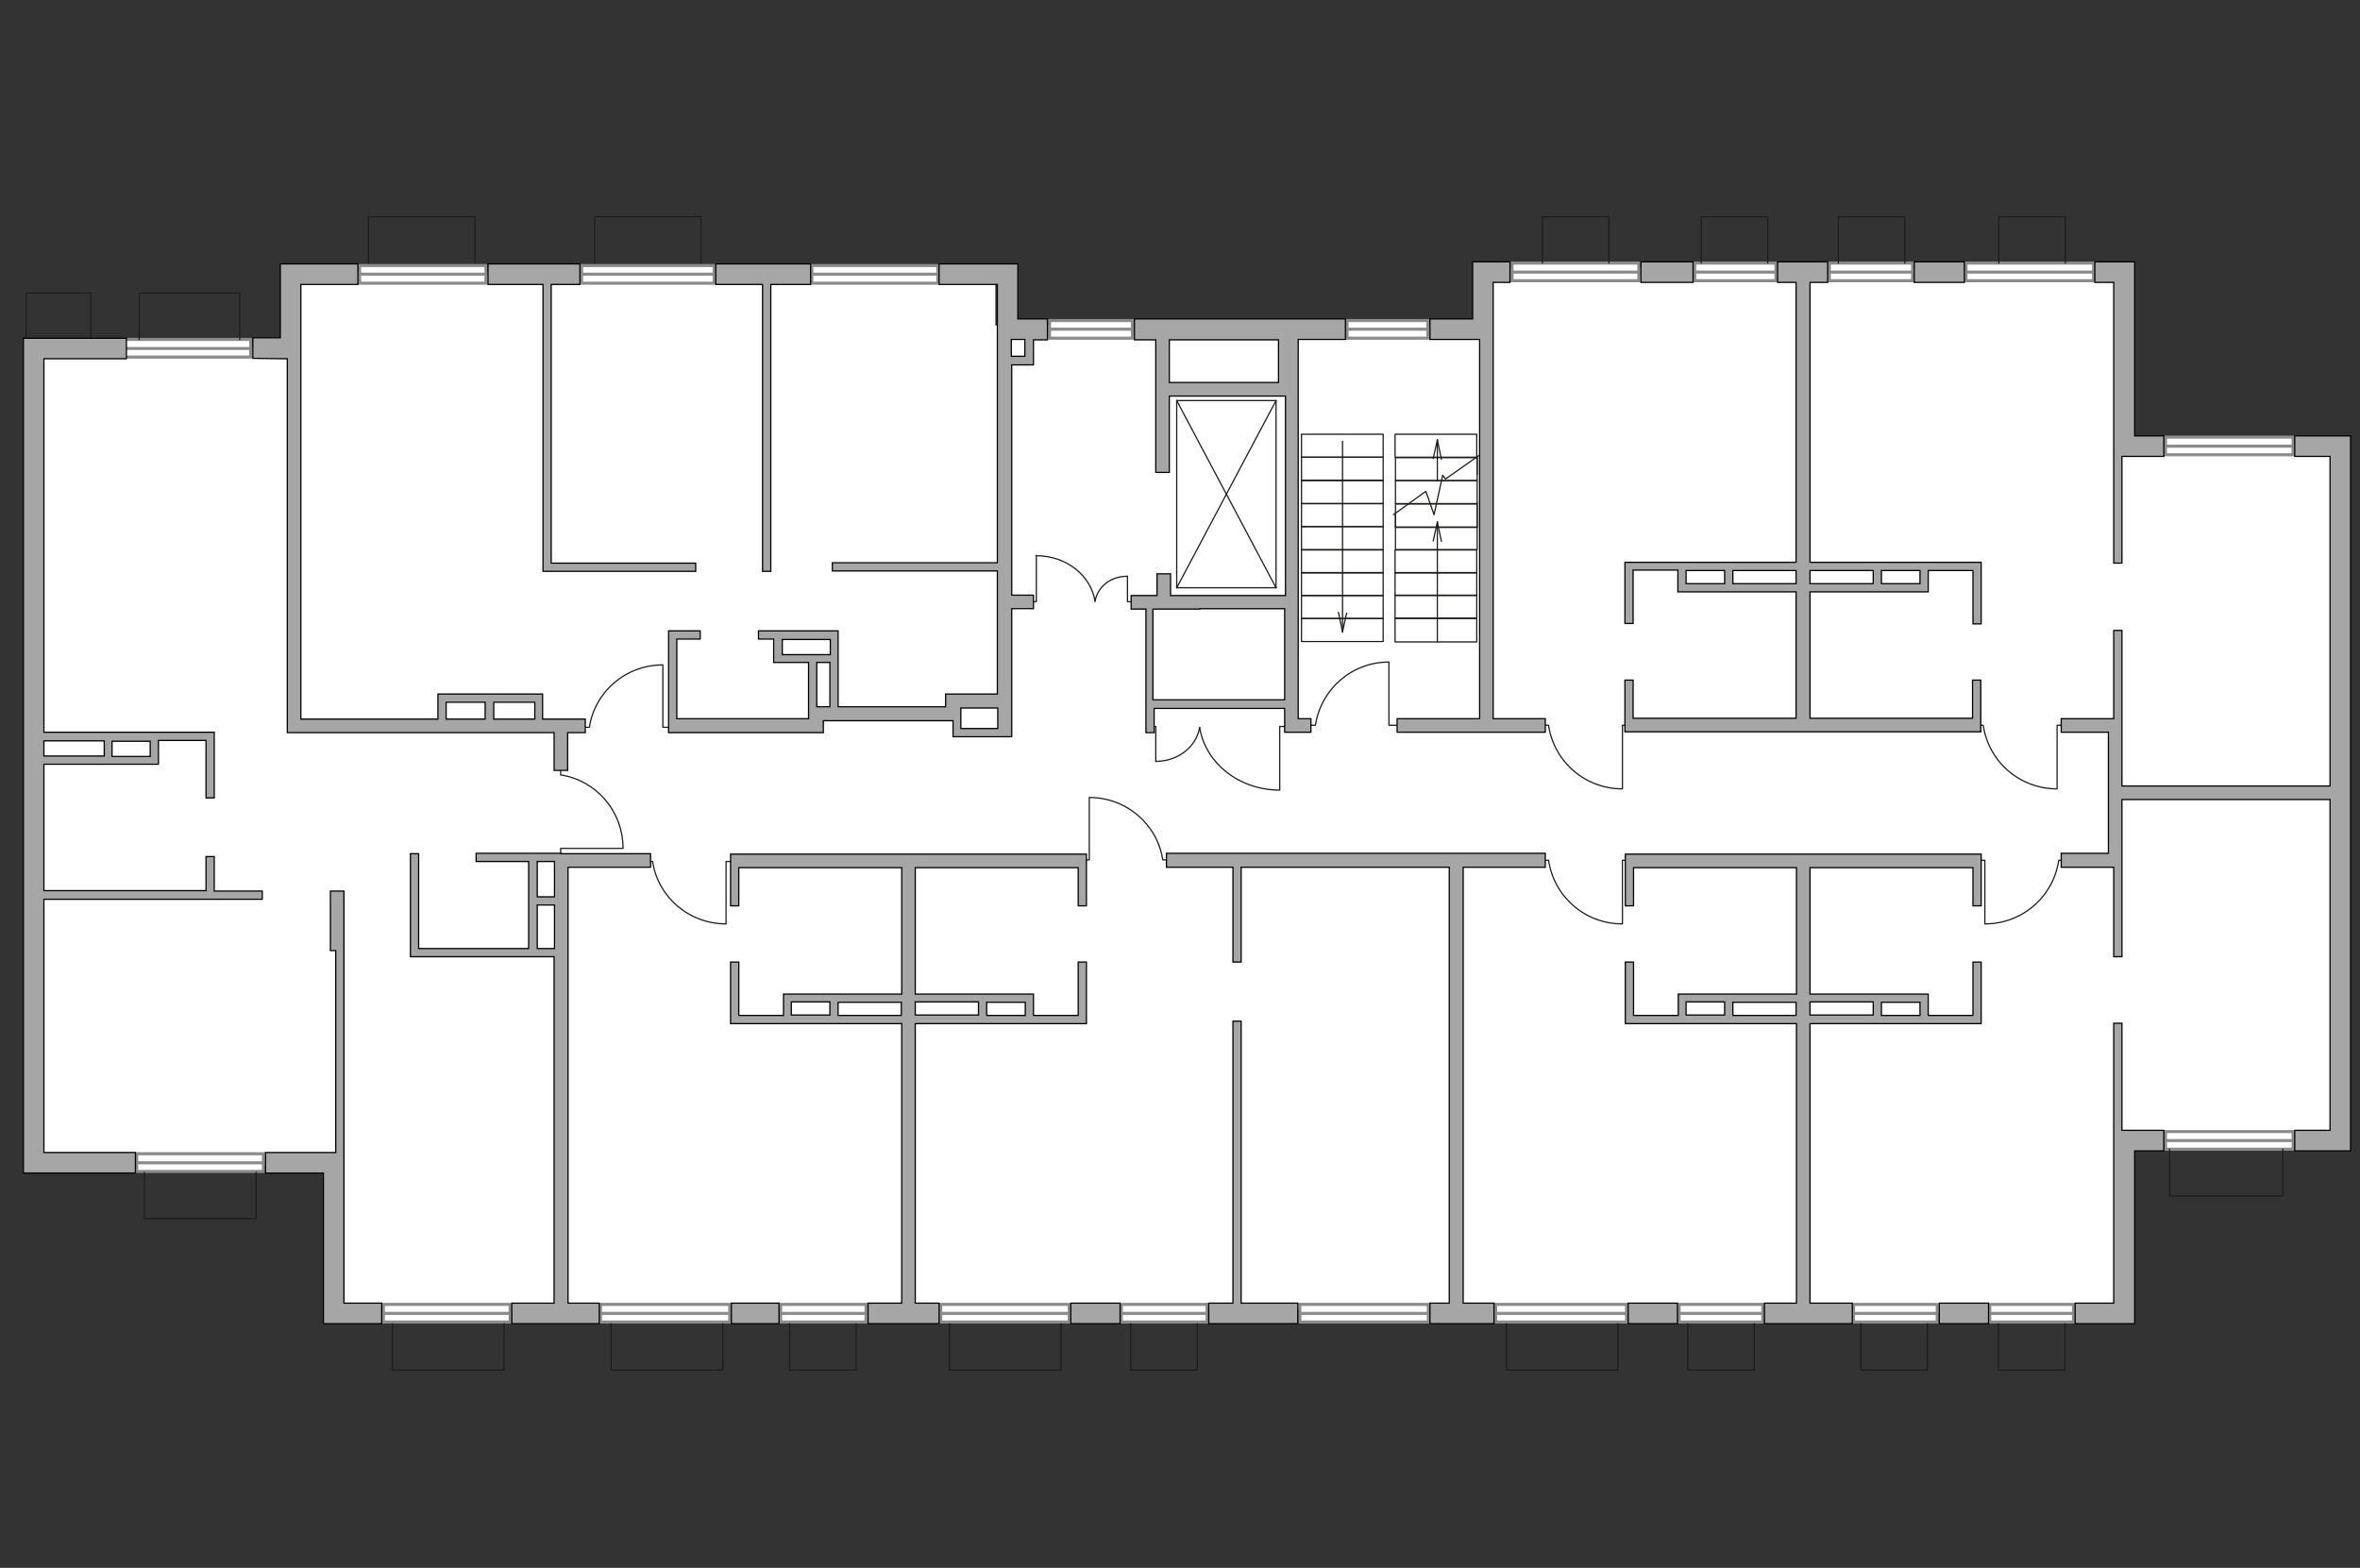 <?xml version="1.0" encoding="utf-8"?>
<!-- Generator: Adobe Illustrator 28.2.0, SVG Export Plug-In . SVG Version: 6.00 Build 0)  -->
<svg version="1.1" id="Слой_1" xmlns="http://www.w3.org/2000/svg" xmlns:xlink="http://www.w3.org/1999/xlink" x="0px" y="0px"
	 viewBox="0 0 575 382" style="enable-background:new 0 0 575 382;" xml:space="preserve">
<rect x="0" y="0" width="575" height="382" fill="#333333" stroke="none"/>
<style type="text/css">
	.st0{fill:#FFFFFF;}
	.st1{fill:#FFFFFF;stroke:#8C8C8C;stroke-width:0.75;stroke-linecap:round;stroke-miterlimit:10;}
	.st2{fill:none;stroke:#8C8C8C;stroke-width:0.75;stroke-linecap:round;stroke-miterlimit:10;}
	.st3{fill:none;stroke:#1D1D1B;stroke-width:0.3;stroke-linecap:round;stroke-linejoin:round;stroke-miterlimit:10;}
	.st4{fill:#A6A6A6;stroke:#000000;stroke-width:0.3;stroke-miterlimit:22.926;}
</style>
<g id="bg">
	<polygon class="st0" points="307.7,209.4 220.9,209.4 220.9,209.9 137.4,209.9 137.4,319.1 220.9,319.1 220.9,320 307.7,320 
		307.7,319.1 354.7,319.1 354.7,209.9 307.7,209.9 	"/>
	<rect x="354.8" y="209.4" class="st0" width="84.4" height="110.6"/>
	<polygon class="st0" points="520.1,65.3 439.2,65.3 438.9,65.3 362.2,65.3 362.2,176.8 439.2,176.8 439.2,176.7 515.4,176.7 
		515.4,193.4 515.4,193.4 515.4,209.4 439.3,209.4 439.3,320 517,320 517,277.9 570.2,277.9 570.2,193.6 571.3,193.6 571.3,108.7 
		520.1,108.7 	"/>
	<polygon class="st0" points="188.6,176.7 188.6,177 198.6,177 198.6,174.4 232.3,174.4 232.3,178.5 244.7,178.5 244.7,138.2 
		242.5,138.2 242.5,66.3 192.5,66.3 186.5,66.3 70.8,66.3 70.8,84.5 8.2,84.5 8.2,284 71.7,284 71.7,283.6 81.8,283.6 81.8,320.7 
		137,320.7 137,176.7 	"/>
	<rect x="103.1" y="79.3" class="st0" width="414.5" height="171.1"/>
</g>
<g id="windows">
	<g>
		<rect x="479" y="64.1" class="st1" width="31.1" height="4.3"/>
		<line class="st2" x1="479" y1="66.3" x2="510.1" y2="66.3"/>
	</g>
	<g>
		<rect x="527.6" y="106.5" class="st1" width="31.1" height="4.3"/>
		<line class="st2" x1="527.6" y1="108.7" x2="558.7" y2="108.7"/>
	</g>
	<g>
		<rect x="527.6" y="275.7" class="st1" width="31.1" height="4.3"/>
		<line class="st2" x1="527.6" y1="277.9" x2="558.7" y2="277.9"/>
	</g>
	<g>
		<rect x="484.8" y="317.8" class="st1" width="20.4" height="4.3"/>
		<line class="st2" x1="484.8" y1="320" x2="505.2" y2="320"/>
	</g>
	<g>
		<rect x="409.1" y="317.8" class="st1" width="20.4" height="4.3"/>
		<line class="st2" x1="409.1" y1="320" x2="429.5" y2="320"/>
	</g>
	<g>
		<rect x="364.4" y="317.8" class="st1" width="31.9" height="4.3"/>
		<line class="st2" x1="364.4" y1="320" x2="396.3" y2="320"/>
	</g>
	<g>
		<rect x="273.2" y="317.8" class="st1" width="20.9" height="4.3"/>
		<line class="st2" x1="273.2" y1="320" x2="294.1" y2="320"/>
	</g>
	<g>
		<rect x="316.7" y="317.8" class="st1" width="31.3" height="4.3"/>
		<line class="st2" x1="316.7" y1="320" x2="347.9" y2="320"/>
	</g>
	<g>
		<rect x="229.2" y="317.8" class="st1" width="31.3" height="4.3"/>
		<line class="st2" x1="229.2" y1="320" x2="260.4" y2="320"/>
	</g>
	<g>
		<rect x="190.2" y="317.8" class="st1" width="20.8" height="4.3"/>
		<line class="st2" x1="190.2" y1="320" x2="211" y2="320"/>
	</g>
	<g>
		<rect x="93.4" y="317.8" class="st1" width="30.9" height="4.3"/>
		<line class="st2" x1="93.4" y1="320" x2="124.3" y2="320"/>
	</g>
	<g>
		<rect x="33.3" y="281.1" class="st1" width="30.9" height="4.3"/>
		<line class="st2" x1="33.3" y1="283.3" x2="64.3" y2="283.3"/>
	</g>
	<g>
		<rect x="146.3" y="317.8" class="st1" width="31.5" height="4.3"/>
		<line class="st2" x1="146.3" y1="320" x2="177.8" y2="320"/>
	</g>
	<g>
		<rect x="451.6" y="317.8" class="st1" width="20.4" height="4.3"/>
		<line class="st2" x1="451.6" y1="320" x2="472" y2="320"/>
	</g>
	<g>
		<rect x="445.7" y="64.1" class="st1" width="20.3" height="4.3"/>
		<line class="st2" x1="445.7" y1="66.3" x2="466" y2="66.3"/>
	</g>
	<g>
		<rect x="412.9" y="64.1" class="st1" width="19.8" height="4.3"/>
		<line class="st2" x1="412.9" y1="66.3" x2="432.7" y2="66.3"/>
	</g>
	<g>
		<rect x="368.4" y="64.1" class="st1" width="30.9" height="4.3"/>
		<line class="st2" x1="368.4" y1="66.3" x2="399.4" y2="66.3"/>
	</g>
	<g>
		<rect x="141.7" y="64.7" class="st1" width="32.3" height="4.3"/>
		<line class="st2" x1="141.7" y1="66.8" x2="174" y2="66.8"/>
	</g>
	<g>
		<rect x="197.8" y="64.7" class="st1" width="30.7" height="4.3"/>
		<line class="st2" x1="197.8" y1="66.8" x2="228.5" y2="66.8"/>
	</g>
	<g>
		<rect x="87.6" y="64.7" class="st1" width="30.8" height="4.3"/>
		<line class="st2" x1="87.6" y1="66.8" x2="118.5" y2="66.8"/>
	</g>
	<g>
		<rect x="30.3" y="82.7" class="st1" width="30.8" height="4.3"/>
		<line class="st2" x1="30.3" y1="84.9" x2="61.1" y2="84.9"/>
	</g>
	<g>
		<rect x="328.2" y="78.1" class="st1" width="19.7" height="4.3"/>
		<line class="st2" x1="328.2" y1="80.2" x2="348" y2="80.2"/>
	</g>
	<g>
		<rect x="255.7" y="78.1" class="st1" width="20.2" height="4.3"/>
		<line class="st2" x1="255.7" y1="80.2" x2="276" y2="80.2"/>
	</g>
</g>
<g id="plan">
	<polyline class="st3" points="447.9,64.1 447.9,52.8 464.1,52.8 464.1,64.1 	"/>
	<polyline class="st3" points="487,64.1 487,52.8 503.2,52.8 503.2,64.1 	"/>
	<polyline class="st3" points="414.5,64.1 414.5,52.8 430.7,52.8 430.7,64.1 	"/>
	<polyline class="st3" points="375.8,64.1 375.8,52.8 392,52.8 392,64.1 	"/>
	<polyline class="st3" points="394.2,322.5 394.2,333.8 367,333.8 367,322.5 	"/>
	<polyline class="st3" points="556.2,280 556.2,291.4 528.6,291.4 528.6,280 	"/>
	<polyline class="st3" points="469.6,322.5 469.6,333.8 453.4,333.8 453.4,322.5 	"/>
	<polyline class="st3" points="503.1,322.5 503.1,333.8 486.9,333.8 486.9,322.5 	"/>
	<polyline class="st3" points="427.4,322.5 427.4,333.8 411.2,333.8 411.2,322.5 	"/>
	<polyline class="st3" points="176.1,322.5 176.1,333.8 148.9,333.8 148.9,322.5 	"/>
	<polyline class="st3" points="258.5,322.5 258.5,333.8 231.3,333.8 231.3,322.5 	"/>
	<polyline class="st3" points="122.8,322.5 122.8,333.8 95.6,333.8 95.6,322.5 	"/>
	<polyline class="st3" points="62.4,285.6 62.4,296.9 35.2,296.9 35.2,285.6 	"/>
	<polyline class="st3" points="291.7,322.5 291.7,333.8 275.5,333.8 275.5,322.5 	"/>
	<polyline class="st3" points="208.6,322.5 208.6,333.8 192.4,333.8 192.4,322.5 	"/>
	<polyline class="st3" points="89.8,64.1 89.8,52.8 115.7,52.8 115.7,64.1 	"/>
	<polyline class="st3" points="144.9,64.1 144.9,52.8 170.8,52.8 170.8,64.1 	"/>
	<polyline class="st3" points="6.4,82.7 6.4,71.4 22.1,71.4 22.1,82.7 	"/>
	<polyline class="st3" points="33.9,82.7 33.9,71.4 58.4,71.4 58.4,82.7 	"/>
	<g>
		<line class="st3" x1="286.7" y1="97.6" x2="310.9" y2="97.6"/>
		<line class="st3" x1="310.9" y1="97.6" x2="310.9" y2="143.2"/>
		<line class="st3" x1="310.9" y1="143.2" x2="286.7" y2="143.2"/>
		<line class="st3" x1="286.7" y1="143.2" x2="286.7" y2="97.6"/>
		<line class="st3" x1="286.7" y1="143.2" x2="310.9" y2="97.6"/>
		<line class="st3" x1="310.9" y1="143.2" x2="286.7" y2="97.6"/>
	</g>
	<path class="st3" d="M285.8,209.5h-2.5c-1.3-8.6-8.8-15.2-17.9-15.2v15.2h-2.7"/>
	<path class="st3" d="M156.5,209.9h2.5c1.3,8.6,8.8,15.2,17.9,15.2v-15.2h2.7"/>
	<path class="st3" d="M136.6,186.3v2.5c8.6,1.3,15.2,8.8,15.2,17.9h-15.2v2.7"/>
	<path class="st3" d="M141.1,177.2h2.5c1.3-8.6,8.8-15.2,17.9-15.2v15.2h2.7"/>
	<path class="st3" d="M374.8,176.7h2.5c1.3,8.8,8.8,15.5,18,15.5v-15.5h2.7"/>
	<path class="st3" d="M480.7,176.7h2.5c1.3,8.8,8.8,15.5,18,15.5v-15.5h2.7"/>
	<path class="st3" d="M374.8,209.6h2.5c1.3,8.8,8.8,15.5,18,15.5v-15.5h2.7"/>
	<path class="st3" d="M504.1,209.6h-2.5c-1.3,8.8-8.8,15.5-18,15.5v-15.5h-2.7"/>
	<g>
		<g>
			<polyline class="st3" points="281.6,185.5 281.6,177 280.1,177 			"/>
			<path class="st3" d="M292.3,177"/>
			<path class="st3" d="M292.3,177.2c-0.8,4.7-5.2,8.3-10.7,8.3"/>
		</g>
		<g>
			<polyline class="st3" points="311.8,192.4 311.8,177 313.4,177 			"/>
			<path class="st3" d="M292.3,177"/>
			<path class="st3" d="M292.3,177.3c1.4,8.6,9.6,15.2,19.5,15.2"/>
		</g>
	</g>
	<g>
		<g>
			<polyline class="st3" points="274.7,140.4 274.7,146.6 275.8,146.6 			"/>
			<path class="st3" d="M266.8,146.6"/>
			<path class="st3" d="M266.8,146.5c0.6-3.5,3.8-6.1,7.8-6.1"/>
		</g>
		<g>
			<polyline class="st3" points="252.5,135.3 252.5,146.6 251.3,146.6 			"/>
			<path class="st3" d="M266.8,146.6"/>
			<path class="st3" d="M266.8,146.5c-1-6.3-7-11.1-14.3-11.1"/>
		</g>
	</g>
	<path class="st3" d="M318,176.7h2.5c1.3-8.7,8.8-15.4,17.9-15.4v15.4h2.7"/>
	<polygon class="st4" points="515,98.8 515,98.8 515,106.2 515,111.2 515,137.2 517,137.2 517,111.2 520.1,111.2 527.2,111.2 
		527.2,106.2 520.1,106.2 520.1,63.8 515,63.8 515,63.8 510.4,63.8 510.4,68.8 515,68.8 	"/>
	<rect x="466.4" y="63.8" class="st4" width="12.2" height="5"/>
	<polygon class="st4" points="517,275.4 517,249.3 515,249.3 515,275.4 515,280.4 515,287.8 515,287.8 515,317.5 505.6,317.5 
		505.6,322.5 520.1,322.5 520.1,317.5 520.1,317.5 520.1,280.4 527.2,280.4 527.2,275.4 520.1,275.4 	"/>
	<rect x="472.5" y="317.5" class="st4" width="12" height="5"/>
	<rect x="396.7" y="317.5" class="st4" width="12" height="5"/>
	<rect x="260.9" y="317.5" class="st4" width="12" height="5"/>
	<polygon class="st4" points="83.8,285.8 83.8,283.3 83.8,280.8 83.8,231.6 83.8,228.9 83.8,217.1 80.5,217.1 80.5,231.6 
		81.8,231.6 81.8,280.8 78.8,280.8 64.7,280.8 64.7,285.8 78.8,285.8 78.8,322.5 79.9,322.5 83.8,322.5 93,322.5 93,317.5 
		83.8,317.5 	"/>
	<rect x="178.2" y="317.5" class="st4" width="11.6" height="5"/>
	<polygon class="st4" points="572.7,275.4 572.7,106.2 571.3,106.2 571.3,106.2 559.1,106.2 559.1,111.2 567.7,111.2 567.7,191.5 
		517,191.5 517,153.6 515,153.6 515,175.1 502.2,175.1 502.2,178.4 513.7,178.4 513.7,207.9 502.2,207.9 502.2,211.3 515,211.3 
		515,233.1 517,233.1 517,194.8 567.7,194.8 567.7,275.4 559.1,275.4 559.1,280.4 572.7,280.4 	"/>
	<rect x="399.8" y="63.8" class="st4" width="12.7" height="5"/>
	<path class="st4" d="M68.3,87.4H70v91.1h3.3l0,0H135v9.2h3.3v-9.2h4.3v-3.3h-10.4v-5.1l0,0v-1h-25.5v1l0,0v5.1H73.3V87.4l0,0V69.3
		h13.9v-5H73.3h-3.5h-1.5v18h-6.7v5L68.3,87.4L68.3,87.4z M120.3,175.2v-4.1h10v4.1H120.3z M108.7,171.1h9.5v4.1h-9.5V171.1z"/>
	<polygon class="st4" points="363.8,81.9 363.8,68.8 367.9,68.8 367.9,63.8 363.8,63.8 363.8,63.8 358.8,63.8 358.8,77.7 
		348.4,77.7 348.4,82.7 360.5,82.7 360.5,175.1 340.4,175.1 340.4,178.4 376.5,178.4 376.5,175.1 363.8,175.1 	"/>
	<path class="st4" d="M395.9,151.9h2v-13h10.9v5l0,0v0.3h28.8V175h-39.7v-9.3h-2v12.6h2l0,0h39.7l0,0h3.3l0,0h39.7l0,0h2v-12.6h-2
		v9.3H441v-30.8h28.8V144l0,0v-5h10.9v13h2v-13l0,0v-2H441V68.8h4.3v-5h-12.2v5h4.5V137h-41.7v2l0,0L395.9,151.9L395.9,151.9z
		 M410.8,139h9.4v3.2h-9.4V139z M467.8,142.2h-9.4V139h9.4V142.2z M456.4,139v3.2H441V139H456.4z M437.6,142.2h-15.4V139h15.4V142.2
		z"/>
	<path class="st4" d="M441,249.4h41.7v-2l0,0v-13h-2v13h-10.9v-3.2l0,0v-2H441v-30.8h39.7v9.3h2v-12.6h-2l0,0H441l0,0h-3.3l0,0H398
		l0,0h-2v12.6h2v-9.3h39.7v30.8h-28.8v2l0,0v3.2H398v-13h-2v13l0,0v2h41.7v68.1h-7.8v5h21.4v-5H441V249.4z M467.8,247.4h-9.4v-3.2
		h9.4V247.4z M456.4,244.1v3.2H441v-3.2H456.4z M410.8,244.1h9.4v3.2h-9.4V244.1z M422.2,247.4v-3.2h15.4v3.2H422.2z"/>
	<polygon class="st4" points="354.8,207.9 284.2,207.9 284.2,211.3 300.4,211.3 300.4,234.4 302.4,234.4 302.4,211.3 353.1,211.3 
		353.1,317.5 348.4,317.5 348.4,322.5 364,322.5 364,317.5 356.5,317.5 356.5,211.3 376.5,211.3 376.5,207.9 	"/>
	<path class="st4" d="M223,249.4h41.7v-2l0,0v-13h-2v13h-10.9v-3.2l0,0v-2H223v-30.8h39.7v9.3h2v-12.6h-2l0,0H223l0,0h-3.3l0,0H180
		l0,0h-2v12.6h2v-9.3h39.7v30.8h-28.8v2l0,0v3.2H180v-13h-2v13l0,0v2h41.7v68.1h-8.2v5h17.3v-5H223V249.4z M249.8,247.4h-9.4v-3.2
		h9.4V247.4z M238.4,244.1v3.2H223v-3.2H238.4z M192.8,244.1h9.4v3.2h-9.4V244.1z M204.2,247.4v-3.2h15.4v3.2H204.2z"/>
	<polygon class="st4" points="302.4,248.8 300.4,248.8 300.4,317.5 294.5,317.5 294.5,322.5 316.2,322.5 316.2,317.5 302.4,317.5 	
		"/>
	<path class="st4" d="M52.2,208.7h-2v8.3H10.7v-30.8h27.9v-1l0,0v-4.8h11.6v14h2v-14l0,0v-2H10.7v-91h20.1v-5H5.7v2.1l0,0v196.3l0,0
		v5H33v-5H10.7v-61.7h53.2v-2H52.2V208.7z M36.6,184.3h-9.3v-3.7h9.3V184.3z M25.4,180.5v3.7H10.7v-3.7H25.4z"/>
	<path class="st4" d="M136.7,207.9H116v2h12.8v8.6l0,0v2l0,0v10.6H102V208h-2v25.1h2l0,0h33v84.4h-10.3v5H146v-5h-7.6V211.3h20.1
		V208h-21h-0.8V207.9z M130.9,209.9h4.2v8.6h-4.2V209.9z M130.9,231.1v-10.6h4.2v10.6H130.9z"/>
	<polygon class="st4" points="185.8,139.2 187.8,139.2 187.8,69.3 197.5,69.3 197.5,64.3 174.4,64.3 174.4,69.3 185.8,69.3 	"/>
	<polygon class="st4" points="132.3,137.2 132.3,137.2 132.3,139.2 169.5,139.2 169.5,137.2 134.3,137.2 134.3,69.3 141.3,69.3 
		141.3,64.3 118.9,64.3 118.9,69.3 132.3,69.3 	"/>
	<g>
		<polyline class="st3" points="339.5,125.4 347.4,119.7 349.4,125.4 351.5,115.8 352.2,116.7 360.3,111 		"/>
		<polyline class="st3" points="359.9,122.5 359.9,133.9 340,133.9 340,128.3 340,125.1 		"/>
		<rect x="339.9" y="134" class="st3" width="19.9" height="5.6"/>
		<rect x="339.9" y="139.5" class="st3" width="19.9" height="5.6"/>
		<rect x="339.9" y="145" class="st3" width="19.9" height="5.6"/>
		<rect x="339.9" y="150.7" class="st3" width="19.9" height="5.7"/>
		<g>
			<g>
				<line class="st3" x1="349.2" y1="131.8" x2="350.2" y2="127.2"/>
				<line class="st3" x1="350.2" y1="127.2" x2="351.2" y2="131.9"/>
			</g>
			<line class="st3" x1="350.2" y1="156.4" x2="350.2" y2="127.1"/>
		</g>
		<g>
			<g>
				<line class="st3" x1="349.2" y1="111.7" x2="350.2" y2="107.2"/>
				<line class="st3" x1="350.2" y1="107.2" x2="351.2" y2="111.9"/>
			</g>
			<line class="st3" x1="350.2" y1="117.1" x2="350.2" y2="107.1"/>
		</g>
		<line class="st3" x1="359.9" y1="115.6" x2="359.9" y2="111.3"/>
		<line class="st3" x1="340" y1="128.4" x2="359.9" y2="128.4"/>
	</g>
	<rect x="317.1" y="150.7" class="st3" width="19.9" height="5.6"/>
	<rect x="317.1" y="145.1" class="st3" width="19.9" height="5.6"/>
	<rect x="317.1" y="139.5" class="st3" width="19.9" height="5.6"/>
	<rect x="317.1" y="134" class="st3" width="19.9" height="5.6"/>
	<rect x="317.1" y="128.3" class="st3" width="19.9" height="5.6"/>
	<rect x="317.1" y="122.7" class="st3" width="19.9" height="5.6"/>
	<rect x="317.1" y="117.1" class="st3" width="19.9" height="5.6"/>
	<rect x="317.1" y="111.4" class="st3" width="19.9" height="5.6"/>
	<rect x="340" y="111.5" class="st3" width="19.9" height="5.6"/>
	<rect x="340" y="117.1" class="st3" width="19.9" height="5.6"/>
	<rect x="340" y="122.8" class="st3" width="19.9" height="5.7"/>
	<rect x="317.1" y="105.8" class="st3" width="19.9" height="5.6"/>
	<rect x="339.9" y="105.8" class="st3" width="19.9" height="5.6"/>
	<g>
		<g>
			<line class="st3" x1="328.1" y1="149.4" x2="327.1" y2="153.9"/>
			<line class="st3" x1="327.1" y1="153.9" x2="326.1" y2="149.2"/>
		</g>
		<line class="st3" x1="327.1" y1="107.5" x2="327.1" y2="154"/>
	</g>
	<g>
		<path class="st4" d="M316.3,82.7h11.5v-5h-33.4h-18v5.1h5.2v32.3h3.3V96.5h28.3v48.6h-28v-5.3h-3.3v5.3h-6.3v3.3h3.6v22.2v2v5.9h2
			v-5.9H313v5.3v0.5h6.4v-3.3h-3.1V95.3V82.7z M311.5,93.2h-26.6V82.8h9.7h16.9V93.2z M313,170.5h-32.1v-22.1h11.4v-0.1H313V170.5z"
			/>
		<path class="st4" d="M255.2,77.7H248v-8.4v-5h-19.2v5H243v8.4v5v48.9v5.5h-40.2v2H243v30h-12.6v3.1h-26.2v-16.5v-2h-19.4v2h3.7
			v3.7v2h8.5v10.8v2.9h-32.1v-19.4h5.7v-2h-7.7v2v21.1v1.7h37.7v-2.9h31.6v3.9h2h12.3v-2v-29.2h5.3V145h-5.3v-9.7V88.9h3.3h2v-6.1
			h3.4V77.7z M202.2,172.2H199v-10.8h3.2V172.2z M202.3,159.5h-11.7v-3.7h11.7V159.5z M243.1,177.5h-9v-1.9v-3.1h9V177.5z
			 M249.7,86.8h-3.3v-4.1h3.3V86.8z"/>
	</g>
</g>
</svg>
